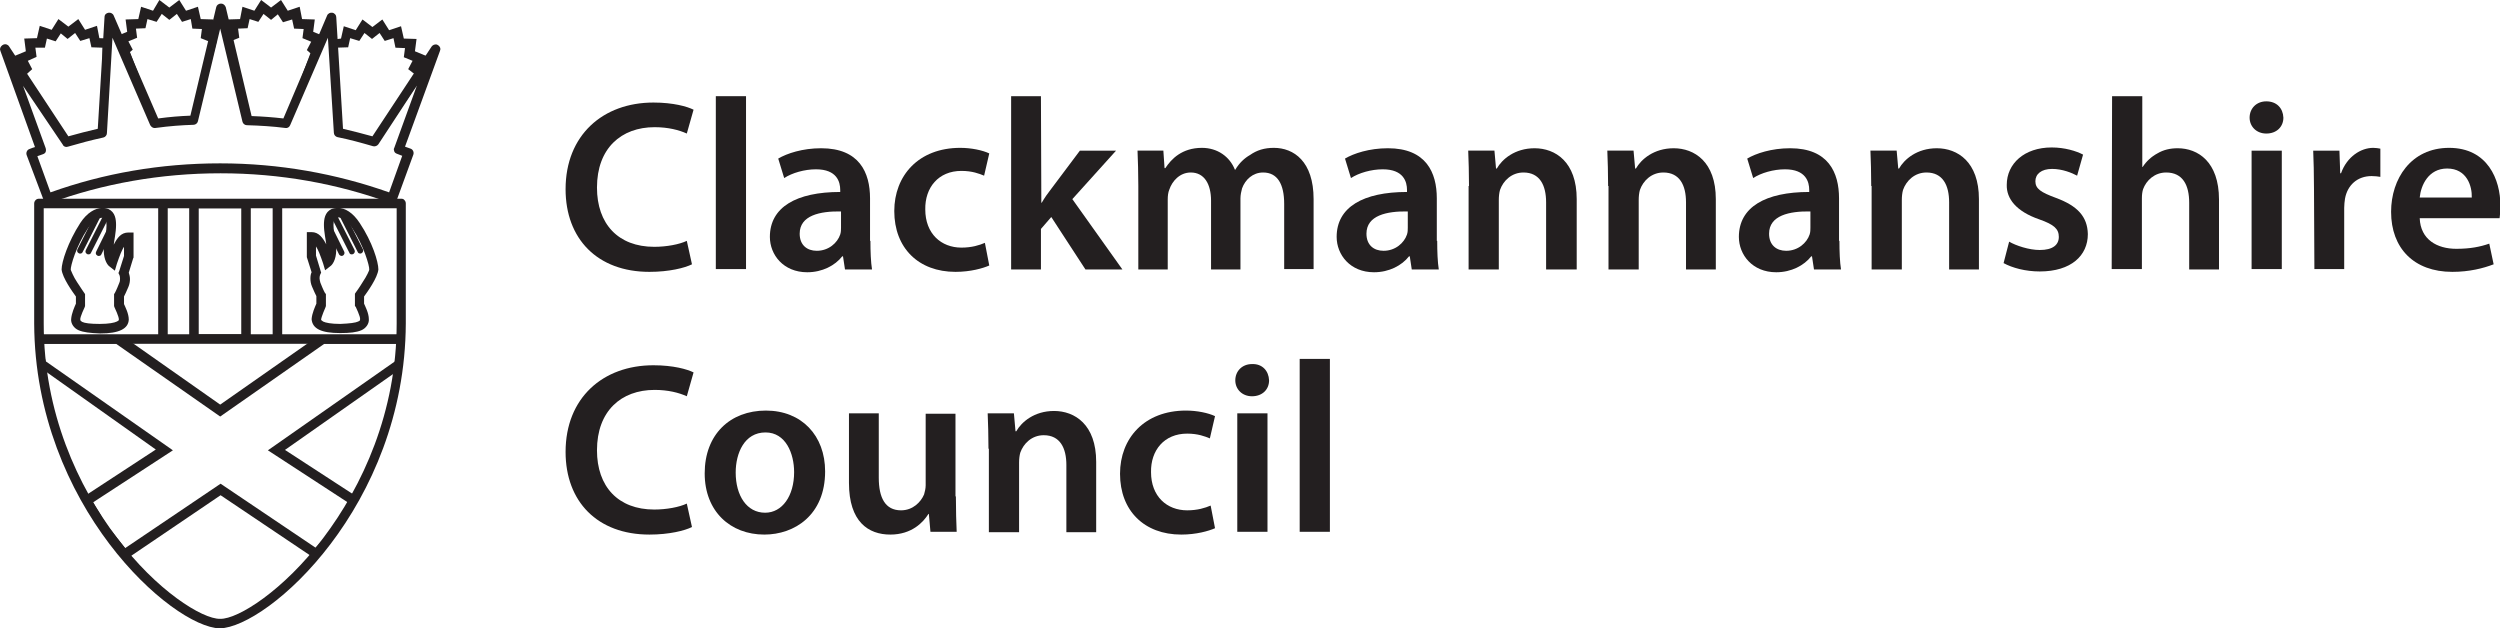 <?xml version="1.0" encoding="UTF-8"?> <!-- Generator: Adobe Illustrator 27.2.0, SVG Export Plug-In . SVG Version: 6.00 Build 0) --> <svg xmlns="http://www.w3.org/2000/svg" xmlns:xlink="http://www.w3.org/1999/xlink" version="1.1" id="Layer_1" x="0px" y="0px" viewBox="0 0 629 158.1" style="enable-background:new 0 0 629 158.1;" xml:space="preserve"> <style type="text/css"> .st0{fill:#231F20;} </style> <g> <path class="st0" d="M174.1,66.5c-1.8,0.9-5.7,1.9-10.7,1.9c-13.1,0-21.1-8.3-21.1-20.8c0-13.6,9.4-21.8,22.1-21.8 c5,0,8.5,1,10.1,1.8l-1.7,6c-2-0.9-4.7-1.6-8.1-1.6c-8.4,0-14.5,5.3-14.5,15.2c0,9.1,5.3,14.9,14.4,14.9c3.1,0,6.3-0.6,8.2-1.5 L174.1,66.5z"></path> <rect x="180.1" y="24.2" class="st0" width="7.6" height="43.5"></rect> <path class="st0" d="M211.6,53.2c-5.3-0.1-10.4,1-10.4,5.6c0,2.9,1.9,4.3,4.3,4.3c3,0,5.2-2,5.9-4.1c0.2-0.6,0.2-1.2,0.2-1.7V53.2z M219,60.6c0,2.7,0.1,5.3,0.4,7.2h-6.8l-0.5-3.3h-0.2c-1.8,2.3-5,4-8.8,4c-6,0-9.4-4.4-9.4-8.9c0-7.5,6.7-11.3,17.7-11.3v-0.5 c0-2-0.8-5.2-6.1-5.2c-2.9,0-6,0.9-8,2.2l-1.5-4.9c2.2-1.3,6.1-2.6,10.8-2.6c9.6,0,12.3,6.1,12.3,12.6v10.7H219z"></path> <path class="st0" d="M248.9,66.8c-1.6,0.7-4.7,1.6-8.5,1.6c-9.3,0-15.4-6-15.4-15.3c0-8.9,6.1-15.9,16.6-15.9 c2.8,0,5.6,0.6,7.3,1.4l-1.3,5.6c-1.2-0.5-3-1.2-5.7-1.2c-5.8,0-9.2,4.2-9.1,9.7c0,6.1,4,9.6,9.1,9.6c2.6,0,4.5-0.6,5.9-1.2 L248.9,66.8z"></path> <path class="st0" d="M262,51h0.1c0.7-1.2,1.6-2.5,2.4-3.5l7.2-9.6h9.1l-11,12.2l12.6,17.7h-9.3l-8.6-13.2l-2.6,3v10.2h-7.5V24.2 h7.5L262,51L262,51z"></path> <path class="st0" d="M286.4,46.8c0-3.4-0.1-6.3-0.2-8.9h6.5l0.3,4.4h0.2c1.5-2.3,4.2-5.1,9.2-5.1c3.9,0,7,2.2,8.3,5.5h0.1 c1-1.7,2.3-2.9,3.7-3.7c1.7-1.2,3.6-1.8,6-1.8c5,0,10,3.4,10,12.9v17.6h-7.4V51.3c0-5-1.7-7.9-5.3-7.9c-2.6,0-4.5,1.8-5.3,4 c-0.2,0.7-0.4,1.7-0.4,2.5v17.9h-7.4V50.5c0-4.2-1.7-7.1-5.1-7.1c-2.8,0-4.7,2.2-5.4,4.3c-0.3,0.7-0.4,1.6-0.4,2.5v17.6h-7.4 L286.4,46.8L286.4,46.8z"></path> <path class="st0" d="M354.2,53.2c-5.3-0.1-10.4,1-10.4,5.6c0,2.9,1.9,4.3,4.3,4.3c3,0,5.2-2,5.9-4.1c0.2-0.6,0.2-1.2,0.2-1.7V53.2z M361.6,60.6c0,2.7,0.1,5.3,0.4,7.2h-6.8l-0.5-3.3h-0.2c-1.8,2.3-5,4-8.8,4c-6,0-9.4-4.4-9.4-8.9c0-7.5,6.7-11.3,17.7-11.3v-0.5 c0-2-0.8-5.2-6.1-5.2c-2.9,0-6,0.9-8,2.2l-1.5-4.9c2.2-1.3,6.1-2.6,10.8-2.6c9.6,0,12.3,6.1,12.3,12.6v10.7H361.6z"></path> <path class="st0" d="M369.6,46.8c0-3.4-0.1-6.3-0.2-8.9h6.6l0.4,4.5h0.2c1.3-2.3,4.5-5.1,9.5-5.1c5.2,0,10.6,3.4,10.6,12.8v17.7 H389V50.9c0-4.3-1.6-7.5-5.7-7.5c-3,0-5.1,2.1-5.9,4.4c-0.2,0.7-0.3,1.6-0.3,2.5v17.5h-7.6v-21H369.6z"></path> <path class="st0" d="M404.6,46.8c0-3.4-0.1-6.3-0.2-8.9h6.6l0.4,4.5h0.2c1.3-2.3,4.5-5.1,9.5-5.1c5.2,0,10.6,3.4,10.6,12.8v17.7 h-7.5V50.9c0-4.3-1.6-7.5-5.7-7.5c-3,0-5.1,2.1-5.9,4.4c-0.2,0.7-0.3,1.6-0.3,2.5v17.5h-7.6v-21H404.6z"></path> <path class="st0" d="M455.5,53.2c-5.3-0.1-10.4,1-10.4,5.6c0,2.9,1.9,4.3,4.3,4.3c3,0,5.2-2,5.9-4.1c0.2-0.6,0.2-1.2,0.2-1.7V53.2z M462.8,60.6c0,2.7,0.1,5.3,0.4,7.2h-6.8l-0.5-3.3h-0.2c-1.8,2.3-5,4-8.8,4c-6,0-9.4-4.4-9.4-8.9c0-7.5,6.7-11.3,17.7-11.3v-0.5 c0-2-0.8-5.2-6.1-5.2c-2.9,0-6,0.9-8,2.2l-1.5-4.9c2.2-1.3,6.1-2.6,10.8-2.6c9.6,0,12.3,6.1,12.3,12.6v10.7H462.8z"></path> <path class="st0" d="M470.8,46.8c0-3.4-0.1-6.3-0.2-8.9h6.6l0.4,4.5h0.2c1.3-2.3,4.5-5.1,9.5-5.1c5.2,0,10.6,3.4,10.6,12.8v17.7 h-7.5V50.9c0-4.3-1.6-7.5-5.7-7.5c-3,0-5.1,2.1-5.9,4.4c-0.2,0.7-0.3,1.6-0.3,2.5v17.5h-7.6v-21H470.8z"></path> <path class="st0" d="M505.5,60.8c1.7,1,5,2.1,7.7,2.1c3.3,0,4.8-1.3,4.8-3.3s-1.2-3.1-4.9-4.4c-5.8-2-8.3-5.2-8.2-8.7 c0-5.3,4.4-9.4,11.3-9.4c3.3,0,6.2,0.9,7.9,1.8l-1.5,5.3c-1.3-0.7-3.7-1.7-6.3-1.7c-2.7,0-4.2,1.3-4.2,3.1c0,1.9,1.4,2.8,5.2,4.2 c5.4,2,7.9,4.7,8,9.1c0,5.4-4.2,9.4-12.1,9.4c-3.6,0-6.9-0.9-9.1-2.1L505.5,60.8z"></path> <path class="st0" d="M531.4,24.2h7.6V42h0.1c0.9-1.4,2.2-2.6,3.7-3.4c1.5-0.9,3.2-1.3,5.1-1.3c5.1,0,10.4,3.4,10.4,12.9v17.6h-7.5 V51c0-4.4-1.6-7.6-5.8-7.6c-2.9,0-5,2-5.8,4.2c-0.2,0.6-0.3,1.4-0.3,2.3v17.8h-7.6L531.4,24.2L531.4,24.2z"></path> <path class="st0" d="M566.5,37.9h7.6v29.8h-7.6V37.9z M574.5,29.6c0,2.3-1.7,4-4.3,4c-2.5,0-4.2-1.8-4.2-4c0-2.3,1.7-4.1,4.2-4.1 C572.8,25.5,574.4,27.2,574.5,29.6"></path> <path class="st0" d="M582.2,47.5c0-4-0.1-6.9-0.2-9.6h6.6l0.2,5.7h0.2c1.5-4.2,5-6.4,8.1-6.4c0.7,0,1.2,0.1,1.8,0.2v7.1 c-0.6-0.1-1.3-0.2-2.2-0.2c-3.6,0-6.1,2.3-6.7,5.7c-0.1,0.7-0.2,1.5-0.2,2.3v15.4h-7.5L582.2,47.5L582.2,47.5z"></path> <path class="st0" d="M621.9,49.7c0.1-2.8-1.2-7.3-6.2-7.3c-4.7,0-6.6,4.2-6.9,7.3H621.9z M608.8,54.9c0.2,5.4,4.4,7.7,9.2,7.7 c3.5,0,6-0.5,8.3-1.3l1.1,5.2c-2.6,1-6.1,1.9-10.4,1.9c-9.7,0-15.4-6-15.4-15.1c0-8.3,5-16.1,14.6-16.1c9.7,0,12.9,8,12.9,14.5 c0,1.4-0.1,2.5-0.2,3.2C628.9,54.9,608.8,54.9,608.8,54.9z"></path> <path class="st0" d="M174.1,132.6c-1.8,0.9-5.7,1.9-10.7,1.9c-13.1,0-21.1-8.3-21.1-20.8c0-13.6,9.4-21.8,22.1-21.8 c5,0,8.5,1,10.1,1.8l-1.7,6c-2-0.9-4.7-1.6-8.1-1.6c-8.4,0-14.5,5.3-14.5,15.2c0,9.1,5.3,14.9,14.4,14.9c3.1,0,6.3-0.6,8.2-1.5 L174.1,132.6z"></path> <path class="st0" d="M185.1,118.9c0,5.8,2.8,10.1,7.4,10.1c4.3,0,7.3-4.2,7.3-10.2c0-4.7-2.1-10-7.2-10 C187.3,108.8,185.1,114,185.1,118.9 M207.6,118.6c0,11-7.7,15.9-15.3,15.9c-8.5,0-15-5.8-15-15.4c0-9.8,6.4-15.8,15.4-15.8 C201.7,103.3,207.6,109.6,207.6,118.6"></path> <path class="st0" d="M240.5,124.9c0,3.6,0.1,6.5,0.2,8.9h-6.6l-0.4-4.5h-0.1c-1.3,2.1-4.2,5.2-9.6,5.2c-5.5,0-10.4-3.2-10.4-13V104 h7.5v16.2c0,5,1.6,8.2,5.6,8.2c3,0,5-2.1,5.8-4c0.2-0.7,0.4-1.5,0.4-2.3v-18h7.5v20.8H240.5z"></path> <path class="st0" d="M248.7,112.9c0-3.4-0.1-6.3-0.2-8.9h6.6l0.4,4.5h0.2c1.3-2.3,4.5-5.1,9.5-5.1c5.2,0,10.6,3.4,10.6,12.8v17.7 h-7.5V117c0-4.3-1.6-7.5-5.7-7.5c-3,0-5.1,2.1-5.9,4.4c-0.2,0.7-0.3,1.6-0.3,2.5v17.5h-7.6v-21H248.7z"></path> <path class="st0" d="M305.7,132.9c-1.6,0.7-4.7,1.6-8.5,1.6c-9.3,0-15.4-6-15.4-15.3c0-8.9,6.1-15.9,16.6-15.9 c2.8,0,5.6,0.6,7.3,1.4l-1.3,5.6c-1.2-0.5-3-1.2-5.7-1.2c-5.8,0-9.2,4.2-9.1,9.7c0,6.1,4,9.6,9.1,9.6c2.6,0,4.5-0.6,5.9-1.2 L305.7,132.9z"></path> <path class="st0" d="M311.3,104h7.6v29.8h-7.6V104z M319.3,95.7c0,2.3-1.7,4-4.3,4c-2.5,0-4.2-1.8-4.2-4c0-2.3,1.7-4.1,4.2-4.1 C317.6,91.5,319.2,93.3,319.3,95.7"></path> <rect x="327" y="90.3" class="st0" width="7.6" height="43.5"></rect> <path class="st0" d="M79.4,137.8l4.8-5l3.3-6.4l-20.1-13.1l32-22.4l0.7-4.4H81.6l-26.2,18.3L29.2,86.5H10.3l1.2,4.4l32,22.4 l-20.1,13.1l3.4,5.6l4.7,5.9l24-16.2L79.4,137.8z M20.4,125.4l18.8-12.3L10,92.4l-0.7-8l21.2-0.1l24.9,17.5l24-16.8H101l-0.1,7.7 l-29.2,20.5l18.6,12.1l-10.7,15.5l-24.1-16.2L31.3,141L20.4,125.4z"></path> <path class="st0" d="M9.8,52.4v-1.2V52.4z M81.3,135.4c9.9-13.1,18.5-31.7,18.5-54v-29H11v29c0,22.4,8.6,41,18.5,54 c9.8,13.1,21.4,20.4,25.9,20.3C59.9,155.8,71.4,148.5,81.3,135.4 M8.6,81.4V57.8v-6.6c0-0.3,0.1-0.6,0.4-0.9 C9.2,50.1,9.5,50,9.8,50H101c0.3,0,0.6,0.1,0.8,0.4c0.2,0.2,0.3,0.5,0.3,0.8v30.2c-0.2,46-34.7,76.4-46.8,76.7 C43.3,157.8,8.8,127.3,8.6,81.4"></path> <rect x="10.2" y="84.1" class="st0" width="90.3" height="2.4"></rect> <polygon class="st0" points="39.8,84.7 39.8,50.4 42.2,50.4 42.2,85.2 39.8,85.2 "></polygon> <polygon class="st0" points="68.6,84.1 68.6,50.2 71,50.2 71,85 68.6,85 "></polygon> <path class="st0" d="M50,84.1h10.7V52.4H50V84.1z M47.6,84.6v-34h15.5v33.7v1.2H47.6V84.6z"></path> <path class="st0" d="M90.1,80.9c0.6-0.3,0.4-0.2,0.5-0.6c0.1-0.6-1.1-3.1-1.1-3.1L89.3,77v-0.3v-2.8l0.2-0.3c0,0,0.9-1.2,1.8-2.7 c0.9-1.3,1.7-3,1.6-3.1c0.1-0.8-1.4-6.1-4.3-10.4c-1.5-2.2-2.8-2.7-3.5-2.7c-0.3,0-0.5,0-0.7,0.1c-0.1,0-0.5,0.5-0.5,1.8 c0,1.6,0.4,3.6,0.6,4.9c0.1,0.5,0.1,0.9,0.1,1.3c0,2.7-1.1,3.9-1.4,4.1L81.8,68l-0.5-1.7c0,0-0.9-2.7-1.4-3.6 c-0.2-0.3-0.3-0.5-0.4-0.7v2.3l1.3,4.3L80.6,69c0,0-0.2,0.4-0.2,1c0,0.3,0.1,0.7,0.2,1.1c0.7,1.8,1.1,2.5,1.1,2.5l-1.1,0.6l1.1-0.6 L82,74v0.3V77l-0.1,0.3c0,0-1.1,2.5-1.1,3.1c0,0.1-0.1,0.1,0.5,0.5c0.6,0.3,2,0.6,4.3,0.6C88,81.4,89.5,81.2,90.1,80.9 M78.4,80.3 c0.1-1.5,0.9-3.2,1.2-3.9v-1.9c-0.2-0.4-0.6-1.2-1.1-2.4c-0.3-0.7-0.4-1.4-0.4-2c0-0.7,0.1-1.2,0.3-1.6l-1.2-3.8v-6.3h1.2 c1.8,0,2.8,1.4,3.7,3.1v0.1c-0.1-1.1-0.6-3.2-0.6-5c0-1.4,0.2-3.2,1.9-4c0.5-0.2,1.1-0.3,1.6-0.3c1.8,0,3.8,1.2,5.5,3.8 c3.2,4.8,4.7,9.8,4.7,11.7c-0.2,2.1-2.8,5.7-3.6,6.8v1.8c0.3,0.7,1.2,2.4,1.2,3.9c0.1,1.1-0.7,2.3-1.9,2.8 c-1.2,0.5-2.8,0.7-5.3,0.7C80.8,83.8,78.6,82.7,78.4,80.3"></path> <path class="st0" d="M90,63.4l-4.7-9.3c-0.2-0.4,0-0.8,0.3-1c0.4-0.2,0.8,0,1,0.3l4.7,9.3c0.2,0.4,0,0.8-0.3,1 c-0.1,0-0.2,0.1-0.3,0.1C90.4,63.8,90.1,63.7,90,63.4"></path> <path class="st0" d="M87.9,63.6l-4.7-9.3c-0.2-0.4,0-0.8,0.3-1c0.4-0.2,0.8,0,1,0.3l4.7,9.3c0.2,0.4,0,0.8-0.3,1 C88.7,64,88.6,64,88.5,64C88.2,64,88,63.9,87.9,63.6"></path> <path class="st0" d="M85.3,64l-3.1-6.3c-0.2-0.4,0-0.8,0.3-1c0.4-0.2,0.8,0,1,0.3l3.1,6.3c0.2,0.4,0,0.8-0.3,1 c-0.1,0-0.2,0.1-0.3,0.1C85.7,64.4,85.4,64.2,85.3,64"></path> <path class="st0" d="M22.1,57.5c-2.9,4.3-4.4,9.5-4.3,10.4c0,0,0.7,1.8,1.6,3.1c0.9,1.4,1.8,2.7,1.8,2.7l0.2,0.3v0.4V77l-0.1,0.3 c0,0-1.2,2.5-1.1,3.1c0.1,0.3-0.1,0.2,0.5,0.6c0.6,0.3,2,0.5,4.4,0.5c2.3,0,3.7-0.3,4.3-0.6c0.6-0.3,0.5-0.4,0.5-0.5 c0.1-0.6-1.1-3.1-1.1-3.1L28.7,77v-0.3v-2.4V74l0.2-0.3c0,0,0.4-0.7,1.1-2.5c0.2-0.4,0.2-0.8,0.2-1.1c0-0.7-0.2-1-0.2-1l-0.2-0.4 l0.2-0.5l1.2-3.8v-2.3c-0.1,0.2-0.3,0.4-0.4,0.7c-0.5,0.9-1.4,3.6-1.4,3.6l-0.5,1.7L27.5,67c-0.3-0.2-1.4-1.4-1.4-4.1 c0-0.4,0-0.9,0.1-1.3c0.2-1.3,0.6-3.3,0.6-4.9c0-1.3-0.3-1.8-0.5-1.8c-0.2-0.1-0.4-0.1-0.6-0.1l0,0C24.9,54.8,23.6,55.3,22.1,57.5 M19.8,83.1c-1.2-0.5-2-1.7-1.9-2.8c0.1-1.5,0.9-3.2,1.2-3.9v-1.8c-0.8-1.1-3.4-4.7-3.6-6.8c0-1.9,1.6-6.9,4.7-11.7 c1.7-2.6,3.7-3.7,5.5-3.8c0.6,0,1.1,0.1,1.6,0.3c1.7,0.8,1.9,2.6,1.9,4c0,1.9-0.5,4-0.6,5.1v-0.1c0.9-1.8,1.9-3.1,3.7-3.1h1.3v1.3 v5L33.5,65l-1.1,3.6c0.1,0.4,0.3,0.9,0.3,1.6c0,0.6-0.1,1.3-0.4,2c-0.5,1.2-0.9,2-1.1,2.4v1.9c0.3,0.7,1.2,2.4,1.2,3.9 c-0.1,2.3-2.4,3.5-7.2,3.5C22.6,83.8,21,83.6,19.8,83.1"></path> <path class="st0" d="M19.8,63.7c-0.4-0.2-0.5-0.6-0.3-1l4.7-9.3c0.2-0.4,0.6-0.5,1-0.3s0.5,0.6,0.3,1l-4.7,9.3 c-0.1,0.3-0.4,0.4-0.6,0.4C20,63.8,19.9,63.8,19.8,63.7"></path> <line class="st0" x1="27" y1="54" x2="22.3" y2="63.3"></line> <path class="st0" d="M21.9,63.9c-0.4-0.2-0.5-0.6-0.3-1l4.7-9.3c0.2-0.4,0.6-0.5,1-0.3s0.5,0.6,0.3,1l-4.7,9.3 c-0.1,0.3-0.4,0.4-0.6,0.4C22.2,64,22,64,21.9,63.9"></path> <line class="st0" x1="27.9" y1="57.3" x2="24.8" y2="63.7"></line> <path class="st0" d="M24.5,64.3c-0.4-0.2-0.5-0.6-0.3-1l3.1-6.3c0.2-0.4,0.6-0.5,1-0.3s0.5,0.6,0.3,1L25.5,64 c-0.1,0.3-0.4,0.4-0.7,0.4C24.7,64.4,24.6,64.4,24.5,64.3"></path> <path class="st0" d="M39.5,30.8l9.3-1L53,10.6l-2.5-1l0.3-2.3l-2.4-0.1L48,4.8l-2.2,0.7l-1.3-2L42.6,5l-1.9-1.5l-1.3,2l-2.3-0.7 l-0.5,2.3l-2.4,0.1l0.3,2.3l-2.2,0.9l1.1,2.1l-0.7,0.6L39.5,30.8z M29.1,9.2L32,8l-0.4-3.1l3.2-0.1l0.7-3.1l3,1L40.1,0l2.5,1.9 L45.1,0l1.7,2.7l3-1l0.7,3.1l3.2,0.1l0.9,5.2l-5.3,20.7l-10.9,0.8L29.1,9.2z"></path> <path class="st0" d="M71.9,30l6.2-16.6l-0.9-0.8l1.1-2.1l-2.2-0.9l0.3-2.3L74,7.2l-0.5-2.3l-2.3,0.7l-1.3-2L68.2,5l-1.9-1.5l-1.3,2 l-2.2-0.7l-0.5,2.3l-2.4,0.1l0.3,2.3l-2.5,1l4.7,19.1L71.9,30z M61.9,30.1L57.6,8l-0.4-3.1l3.2-0.1L61,1.7l3,1L65.7,0l2.5,1.9 L70.7,0l1.7,2.7l3-1L76,4.8l3.2,0.1L78.8,8l2.9,1.2L80.2,12l-8.3,19L61.9,30.1z"></path> <path class="st0" d="M93.9,34.8l11-15.7l-2.2-1.7l1.1-2.1l-2.2-0.9l0.3-2.3L99.5,12L99,9.6l-2.2,0.7l-1.3-2l-1.9,1.5l-1.9-1.5 l-1.3,2l-2.3-0.7l-0.5,2.3L84.5,12l1.4,20.6L93.9,34.8z M84.7,33.7L83.6,10l2.2-0.3l0.7-3.1l3,1l1.7-2.7l2.5,1.9l2.5-1.9l1.7,2.7 l3-1l0.7,3.1l3.2,0.1l-0.4,3.1l2.9,1.2l-1.5,2.8l1.3,1.3L94.5,36.5L84.7,33.7z"></path> <path class="st0" d="M15.3,8.4l-1.3,2l-2.2-0.7L11.3,12H8.9l0.3,2.3l-2.2,1l1.1,2.1l-2,1.8l10.8,16.2l8.6-2.6L25.8,12L23,11.9 l-0.5-2.3l-2.3,0.7l-1.3-2L17,9.8 M4.6,18.7l-1-4.6l2.9-1.2L6.1,9.7l3.2-0.1L10,6.5l3,1l1.7-2.7l2.5,1.9l2.5-1.9l1.7,2.7l3-1 L25,9.6l2.8,0.1l-1.7,23.8l-9.8,2.7L4.6,18.7z"></path> <path class="st0" d="M12.7,48.4c13.4-4.8,27.7-7.3,42.7-7.3c14.9,0,29.2,2.6,42.5,7.3l3.3-9.2c-0.4-0.2-0.9-0.3-1.3-0.5 c-0.3-0.1-0.6-0.3-0.7-0.6s-0.2-0.6,0-0.9l5.7-15.7l-9.7,14.8c-0.3,0.4-0.8,0.6-1.3,0.5c-3.1-0.9-6-1.7-9-2.3 c-0.5-0.1-0.9-0.6-0.9-1.1L82.5,9.5l-9.5,22c-0.2,0.5-0.7,0.8-1.2,0.7c-3.1-0.4-6.3-0.6-9.7-0.7c-0.5,0-1-0.4-1.1-0.9L55.4,7.2 l-5.6,23.3c-0.1,0.5-0.6,0.9-1.1,0.9c-3.1,0.1-5.9,0.3-9.6,0.8c-0.5,0.1-1-0.2-1.3-0.7l-9.5-22l-1.4,24c0,0.5-0.4,1-0.9,1.1 c-3.2,0.7-5.8,1.4-8.9,2.3c-0.5,0.2-1.1,0-1.3-0.5l-10-14.8l5.7,15.7c0.1,0.3,0.1,0.6,0,0.9c-0.1,0.3-0.4,0.5-0.7,0.6 c-0.5,0.2-0.9,0.3-1.4,0.5L12.7,48.4z M98.3,51.1c-13.4-4.9-27.8-7.5-42.8-7.5c-15.1,0-29.6,2.6-43,7.5c-0.3,0.1-0.6,0.1-0.9,0 c-0.3-0.1-0.5-0.4-0.6-0.7L6.7,39c-0.2-0.6,0.1-1.3,0.7-1.5c0.5-0.2,1-0.4,1.4-0.5L0.1,12.8L0,12.4l0,0c0-0.5,0.4-1,0.9-1.2 s1.1,0,1.4,0.5l14.9,22.6c2.5-0.7,4.8-1.3,7.4-1.9l1.7-28.1c0-0.6,0.4-1,1-1.1c0.5-0.1,1.1,0.2,1.3,0.7l11.2,25.9 c3-0.4,5.5-0.6,8.1-0.7l6.5-27.3c0.1-0.5,0.6-0.9,1.2-0.9c0.6,0,1,0.4,1.2,0.9l6.5,27.4c2.8,0.1,5.4,0.3,8,0.6l11-25.9 c0.2-0.5,0.8-0.8,1.3-0.7c0.6,0.1,1,0.6,1,1.1l1.7,28.1c2.5,0.6,4.9,1.2,7.4,1.9l14.9-22.6c0.3-0.4,0.8-0.6,1.3-0.5 c0.5,0.2,0.9,0.6,0.9,1.2l0,0l-0.1,0.4l-8.8,24.1c0.5,0.2,0.9,0.3,1.4,0.5c0.6,0.2,0.9,0.9,0.7,1.5l-4.2,11.5 c-0.1,0.3-0.3,0.5-0.6,0.7c-0.2,0.1-0.3,0.1-0.5,0.1C98.6,51.2,98.4,51.1,98.3,51.1"></path> </g> </svg> 